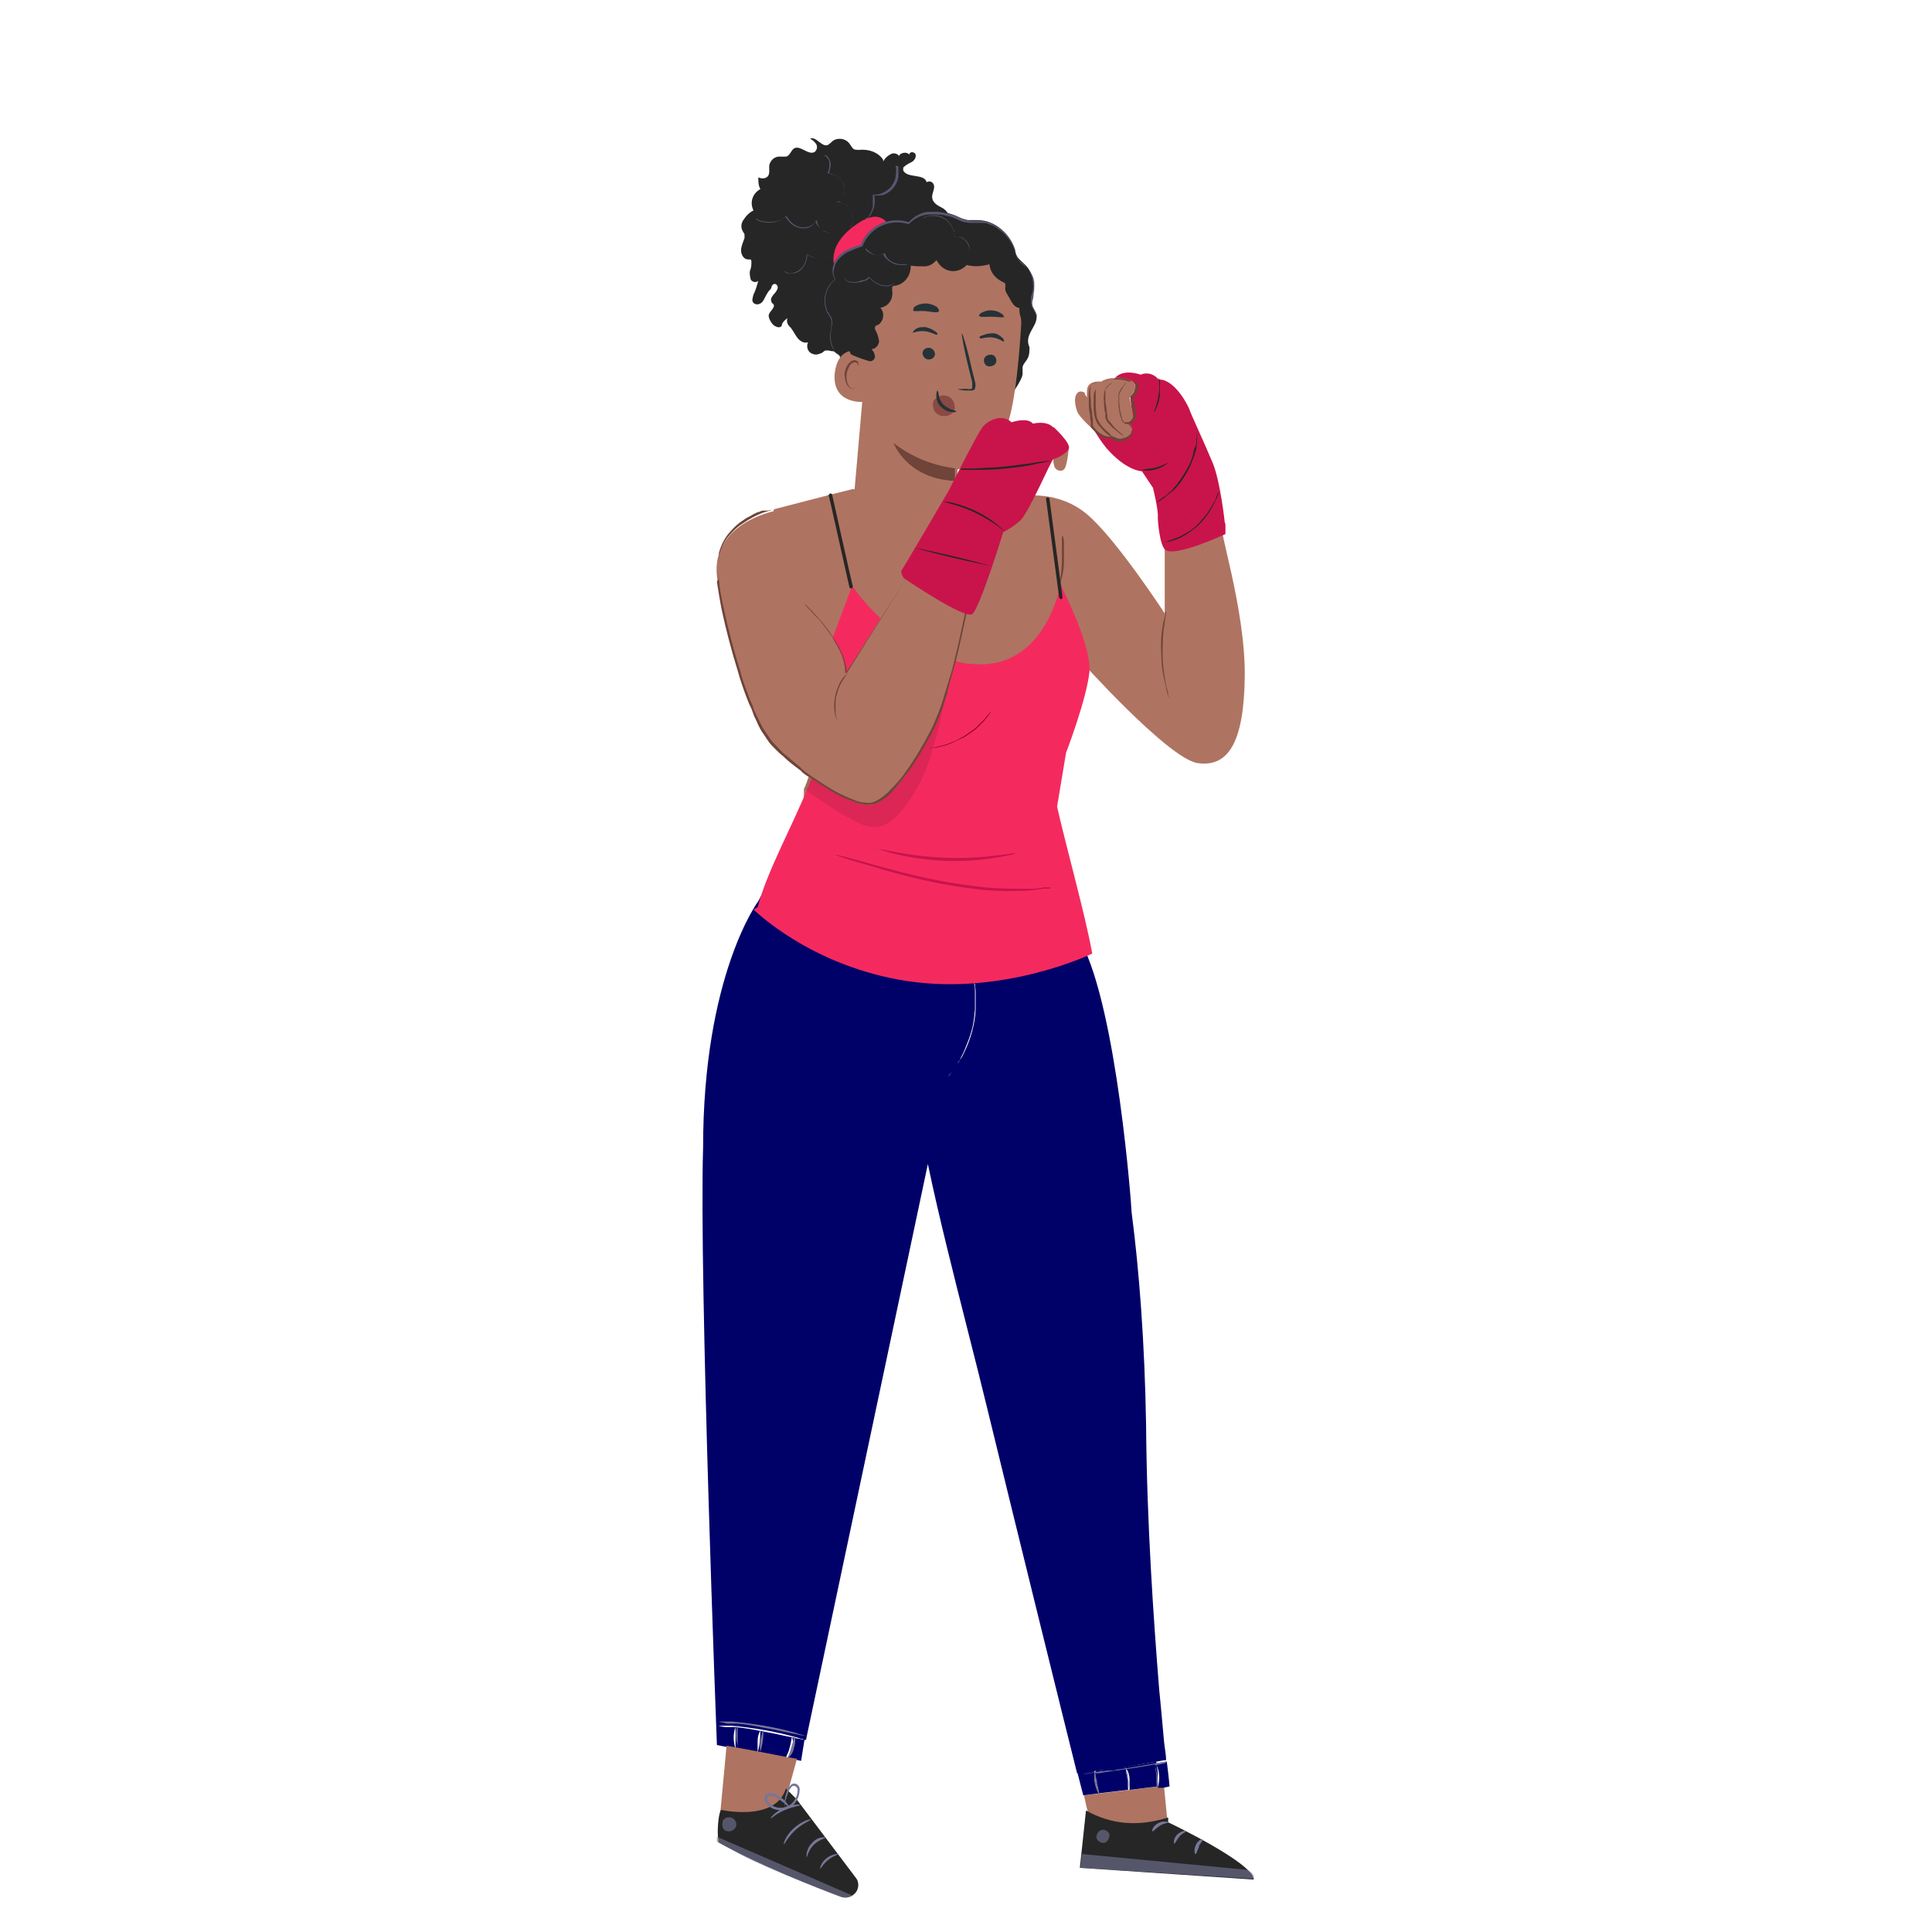 <?xml version="1.0" encoding="UTF-8"?>
<svg xmlns="http://www.w3.org/2000/svg" version="1.1" viewBox="0 0 280 280">
  <defs>
    <style>
      .cls-1 {
        fill: none;
      }

      .cls-2 {
        fill: #c8144b;
      }

      .cls-3 {
        fill: #910032;
      }

      .cls-4 {
        fill: #ae7461;
      }

      .cls-5 {
        isolation: isolate;
        opacity: .1;
      }

      .cls-6 {
        fill: #8a4a43;
      }

      .cls-7 {
        fill: #000069;
      }

      .cls-8 {
        fill: #575770;
      }

      .cls-9 {
        fill: #263238;
      }

      .cls-10 {
        fill: #6f4439;
      }

      .cls-11 {
        fill: #262626;
      }

      .cls-12 {
        fill: #779;
      }

      .cls-13 {
        opacity: .6;
      }

      .cls-14 {
        fill: #f42a5f;
      }

      .cls-15 {
        fill: #455a64;
      }
    </style>
  </defs>
  <!-- Generator: Adobe Illustrator 28.7.0, SVG Export Plug-In . SVG Version: 1.2.0 Build 136)  -->
  <g>
    <g id="uuid-513f0ded-af6f-489e-8546-365ab689a0cb">
      <g id="uuid-37940f24-591d-4433-aa64-fbcb5b258de0">
        <g>
          <path class="cls-4" d="M157.1,260.2c.4,1.9,1,4.3,1.1,4.5l11.1.4-.6-6.2h-.8c0,0,0,0,0,0l-4.1.5h0s-4.3.5-4.3.5h0s-2.3.3-2.3.3h0Z"/>
          <path class="cls-11" d="M157.4,262.3l-.9,8.4,25.2,1.7c0-2.4-12.4-8.3-12.4-8.3v-.7c-4.4,1.4-8.3,1-11.9-1h0Z"/>
          <g class="cls-13">
            <path class="cls-12" d="M159.6,265.2c.5-.1,1.1.2,1.2.7,0,.5-.3,1.1-.8,1.2-.5,0-1-.3-1.1-.8,0-.5.3-1,.8-1.1h0s0,0,0,0Z"/>
          </g>
          <g class="cls-13">
            <path class="cls-12" d="M181.7,272.3c.2-.8-.9-1.3-.9-1.3l-24-2.3-.2,2,25.2,1.6h0Z"/>
          </g>
          <path class="cls-12" d="M167.9,264.2c-.8.4-1,1.1-.9,1.2s.5-.4,1.1-.8,1.3-.4,1.3-.5c0,0-.7-.3-1.5.1h0Z"/>
          <path class="cls-12" d="M170.6,265.9c-.6.6-.5,1.3-.4,1.3s.3-.5.7-1,1-.7,1-.8c0-.1-.7-.1-1.3.5h0Z"/>
          <path class="cls-12" d="M173.7,267.6c.3-.5.7-.9.6-1s-.7.1-1,.8-.2,1.3,0,1.3c.1,0,.2-.5.5-1.1Z"/>
          <path class="cls-7" d="M136.6,159.2s-3.8-2.1-3.5,1.2c.8,8.7,6.8,30.6,9.9,43.4,4.6,18.9,10.9,44.4,13.1,53.2,0,0,0,0,.1,0h.7c0,0,2.7-.5,2.7-.5.1,0,.3,0,.4,0,.3,0,.6,0,.9-.1.2,0,.4,0,.5,0,.3,0,.7-.1,1-.2,1.9-.3,4.1-.7,6.4-1.1,0,0,.1,0,.2,0,0-.8-.2-1.7-.3-2.7,0,0,0,0,0,0-.2-2.1-.4-4.6-.7-7.5-.8-10-1.8-24.2-1.9-38.4-.2-11.9-1-22.4-2.1-30.8h0c0-.7-2.1-29.3-7.3-39.1l-2.4-8.9h-.7c0,0,.1,1.7.1,1.7,0,0-4.2,9.7-17.3,9.4-13.1-.3-22.7-15.4-22.7-15.4l-3.8,7.2s-8,10.7-8,35.7c-.6,19.1,2,86.6,2,86.6h0l1,.2,4.9.9c0-.5,0-1.1,0-1.6,0-.6.1-1.1.4-1.6,0,1.1-.1,2.2-.4,3.2l4.1.8c0-.3.4-.8.5-1.4.3-.9.3-1.6.4-1.7.2.6.1,1.2,0,1.7-.1.5-.3,1-.7,1.4l1.1.2.9.2.5-3.1c-.2,0-.5,0-.7-.1-.3,0-.7-.1-1-.2-1.2-.2-2.7-.6-4.5-.9-1.4-.3-2.8-.5-3.8-.6,0,.5,0,1,0,1.5,0,.6,0,1.1,0,1.7-.3-1-.4-2.2,0-3.2-.2,0-.4,0-.6,0-.2,0-.5,0-.7,0-.4,0-.8-.1-1.2-.2.2,0,.3,0,.5,0,.2,0,.4,0,.7,0,.2,0,.4,0,.7,0,1.2.1,2.8.3,4.6.6,1.8.3,3.4.7,4.5,1,.4.1.7.2,1,.3.1,0,.3,0,.4.1s.2,0,.3.1l19.6-92.6M137,156.5s0,0,.1-.1l.3-.4c.1-.2.3-.3.5-.6.2-.2.4-.5.6-.8l.3-.5c.1-.2.2-.4.3-.5.2-.4.4-.8.6-1.2.4-1,.8-1.9,1.1-3,.3-1,.4-2.1.5-3.1,0-.5,0-.9,0-1.4,0-.2,0-.4,0-.6v-.6c0-.4,0-.7-.1-1,0-.3,0-.5-.1-.7,0-.2,0-.4,0-.5,0,0,0-.1,0-.2,0,0,0,0,0,.2,0,.1,0,.3.1.5,0,.2,0,.5.1.7,0,.3.1.6.1,1v.6c0,.2,0,.4,0,.6,0,.4,0,.9,0,1.4-.1,2.1-.7,4.2-1.6,6.1-.2.4-.4.9-.7,1.2-.1.2-.2.4-.3.5l-.3.5c-.2.3-.4.6-.6.8-.1.2-.3.4-.5.6l-.3.3h0c0,0,0,0-.1.1h0Z"/>
          <path class="cls-7" d="M167.6,255.8c.5,1,.5,2.2.2,3.3h.8c0,0,.9-.2.9-.2,0,0-.1-1.3-.4-3.6h0c-.6.1-1.2.2-1.7.3,0,0,0,.2.1.2Z"/>
          <path class="cls-7" d="M158.6,256.9c0,.2.1.3.1.5,0,.3.2.7.2,1,.2.5.3,1,.3,1.5l4.3-.5s0,0,0,0c0-.3,0-.8-.1-1.5,0-.4-.2-.9-.2-1.3,0-.1,0-.2,0-.3,0,0,.1.2.2.3.2.4.3.9.3,1.3,0,.5,0,1,0,1.5,0,0,0,0,0,0l4.1-.5c0-.3,0-1,0-1.8,0-.6-.2-1.2-.2-1.5,0-.1,0-.2,0-.3-3.1.6-5.8.9-7.7,1.2-.4,0-.7,0-1,.1h0Z"/>
          <path class="cls-7" d="M156.2,257.1c.5,2,.8,3.1.8,3.1h0s2.3-.3,2.3-.3c-.5-.8-.7-1.7-.7-2.6,0-.2,0-.4,0-.6-.7,0-1.2.1-1.6.2h-.7c0,0-.1,0-.1,0h0Z"/>
          <g>
            <path class="cls-12" d="M156.2,257.1s0,0,0,0h.1s.7,0,.7,0c.4,0,1-.1,1.6-.2,0,.2,0,.4,0,.6,0,.9.2,1.8.7,2.6h0c0-.5-.2-1-.3-1.6,0-.4-.1-.7-.2-1,0-.2,0-.4-.1-.5.3,0,.7,0,1-.1,1.9-.3,4.6-.6,7.7-1.2,0,0,0,.1,0,.3,0,.3.2.9.2,1.5,0,.8,0,1.5,0,1.8h0c.3-1.1.2-2.2-.2-3.3,0,0,0-.2-.1-.2.6,0,1.1-.2,1.7-.3h0c0,0,0-.1,0-.2,0,0-.1,0-.2,0-2.4.5-4.6.8-6.4,1.1-.4,0-.7.1-1,.2-.2,0-.4,0-.5,0-.3,0-.6,0-.9.1-.1,0-.3,0-.4,0l-2.7.4h-.7c0,0,0,.1-.1.1h0Z"/>
            <path class="cls-15" d="M156,257.1h.1s0,0,0,0c0,0,0,0-.1,0h0Z"/>
            <path class="cls-15" d="M159.3,260s0,0,0,0c0,0,0,0,0,0h0s0,0,0,0Z"/>
            <path class="cls-12" d="M163.2,256.2c0,.1,0,.2,0,.3,0,.4.1.9.2,1.3,0,.7,0,1.2.1,1.5,0,0,0,0,0,0h0s0,0,0,0c.1-.5.1-1,0-1.5,0-.5-.1-.9-.3-1.3,0-.1-.1-.2-.2-.3h0Z"/>
            <path class="cls-15" d="M163.6,259.5h0s0,0,0,0h0s0,0,0,0Z"/>
            <path class="cls-15" d="M167.7,259c0,0,0,.1,0,.1,0,0,0,0,0-.1h0Z"/>
          </g>
        </g>
        <g>
          <path class="cls-4" d="M104.4,262.8l9,.6.3-1v-.2c0,0,0,0,0,0h0c0-.1,0-.3,0-.3l.4-1.5.3-1.2v-.3c0,0,1.1-4,1.1-4l-1.1-.2h-.1s-4.1-.8-4.1-.8h0l-4.9-.9-.9,9.6v.3Z"/>
          <g>
            <path class="cls-11" d="M104.5,262.3s7.9,1.8,9.4-3.1l1.5,1.5,8.6,11.4c.6.7.5,1.8-.2,2.4-.5.5-1.3.6-1.9.4-3.5-1.3-11.7-4.5-17.8-7.9v-.4c-.2-1,0-3.8.4-4.3h0Z"/>
            <g class="cls-13">
              <path class="cls-12" d="M123.5,274.7l-19.6-8.5v.7c.1,0,1.8.9,2.4,1.3,1.6,1,5.9,3,15.5,6.7.6.2,1.2.2,1.7-.2h0s0,0,0,0h0Z"/>
            </g>
            <g class="cls-13">
              <path class="cls-12" d="M105.9,263.4c.5.1.9.6.8,1.2-.1.5-.7.9-1.2.8-.6,0-.9-.6-.8-1.2,0-.6.6-.9,1.2-.8,0,0,.1,0,.2,0h0s0,0,0,0h0Z"/>
            </g>
            <path class="cls-12" d="M116.9,269.2c.1,0,.2-1,1-1.8.8-.8,1.8-1,1.8-1.1s-.3,0-.7,0c-.5.1-1,.4-1.4.9-.4.4-.6.9-.7,1.4,0,.4,0,.7,0,.7h0Z"/>
            <path class="cls-12" d="M118.9,270.8c.1,0,.4-.7,1.2-1.3s1.6-.8,1.5-.8-.9-.1-1.8.6-1,1.6-.9,1.6Z"/>
            <path class="cls-12" d="M113.6,267.3c.1,0,.6-1.1,1.7-2.1s2.3-1.4,2.2-1.5-1.3.2-2.5,1.3-1.5,2.3-1.4,2.3Z"/>
            <path class="cls-12" d="M111.8,263.5c0,0,.8-.7,2-1.2,1.2-.5,2.2-.6,2.2-.7s-1.1-.2-2.4.4-2,1.5-1.9,1.5Z"/>
            <path class="cls-12" d="M114.4,262c0-.2-.2-.4-.3-.6-.4-.5-.8-.9-1.4-1.2-.4-.3-.8-.4-1.3-.3-.3,0-.5.3-.6.6,0,.3,0,.6.2.8.7,1,2.1,1.3,3.2.8,1.1-.5,1.7-1.6,1.7-2.8,0-.3-.2-.6-.4-.7-.3-.2-.6-.1-.8,0-.3.3-.6.7-.7,1.1-.2.6-.3,1.2-.3,1.8,0,.2,0,.4,0,.7,0-.8.2-1.6.5-2.3.1-.4.3-.7.6-1,.1-.1.3-.1.5,0,.2.1.3.3.3.5,0,1-.6,2-1.5,2.4-.9.4-2.1.2-2.7-.6-.1-.2-.2-.4-.2-.6,0-.2.2-.3.3-.3.4,0,.8,0,1.1.3.7.4,1.3.9,1.9,1.5h0s0,0,0,0Z"/>
          </g>
          <path class="cls-12" d="M104.4,249.6c.4,0,.8.2,1.2.2.2,0,.5,0,.7,0,.2,0,.4,0,.6,0-.3,1.1-.3,2.2,0,3.2,0-.6,0-1.1,0-1.7,0-.5,0-1,0-1.5,1.1.1,2.4.3,3.8.6,1.8.3,3.4.7,4.5.9.3,0,.6.2,1,.2.2,0,.5,0,.7.1,0,0,.1,0,.2,0,0,0-.1,0-.2,0,0,0-.2,0-.3-.1s-.2,0-.4-.1c-.3,0-.6-.2-1-.3-1.1-.3-2.7-.7-4.5-1-1.8-.3-3.4-.5-4.6-.6-.3,0-.5,0-.7,0-.3,0-.5,0-.7,0-.2,0-.3,0-.5,0h0Z"/>
          <path class="cls-12" d="M114.3,254.6h.1c.4-.4.6-.8.7-1.4.2-.6.2-1.2,0-1.7,0,0-.1.8-.4,1.7-.2.7-.4,1.2-.5,1.4Z"/>
          <path class="cls-15" d="M114.3,254.8s0,0,.1-.1h-.1c0,0,0,.1,0,.1Z"/>
          <path class="cls-15" d="M110.2,253.9s0,0,0,0h0s0,0,0,0Z"/>
          <path class="cls-12" d="M110.2,253.9h0c.3-1,.5-2.1.4-3.2-.2.5-.3,1.1-.4,1.6-.1.5-.1,1,0,1.6Z"/>
          <path class="cls-15" d="M110.2,253.9s0,0,0,0c0,0,0,0,0,0,0,0,0,0,0,0Z"/>
        </g>
      </g>
      <path class="cls-4" d="M157.3,57s-.7-.6-1.2,0-.3,1.7,0,2.6,2.5,2.8,2.5,2.8l-.8-4.5-.6-.8h0s0,0,0,0Z"/>
      <path class="cls-4" d="M177.3,76.7c-1.1-1.2,3.2,11.3,3.1,21.3-.1,9.8-2.5,13.2-6.8,12.6s-17.4-15.3-17.4-15.3l-7.9-23.4s5-.9,9.2,2.6,11.3,14.4,11.3,14.4v-13.5c0,0,8.5,1.3,8.5,1.3,0,0,0,0,0,0Z"/>
      <path class="cls-2" d="M177.5,75.7s-.6-5.7-1.7-8.5c-1.2-2.9-3.3-7.4-3.4-7.8s-2.1-4.5-4.5-4.4c-.6-.8-1.7-1.1-2.6-.7,0,0-2.6-1-3.8.6,0,0,3-.1,3,1,0,.7-.3,1.3-.7,1.9,0,0,.5,2.6,0,3.2s-5.5.8-5.5.8c0,0,.7,1.5,2.1,3.2,2.9,3.3,5.1,3.3,5.1,3.3l1.6,2.4s.8,3.2.7,4.3c0,.7.3,4.1,1.1,4.7,1.4,1.1,8.7-2.3,8.7-2.3v-1.4h0Z"/>
      <path class="cls-4" d="M161.7,54.8s-1.3-.1-2.1.5c0,0-1.7-.2-2,.9s.4,5.2.6,5.5,1.7,2,2.9,1.5c0,0,1,.9,2,.3,0,0,1-.3,1-1.2,0-.4-.2-.8-.5-1l-.9-.7,1.4-5.4c-.7-.3-1.6-.5-2.4-.5h0s0,0,0,0Z"/>
      <path class="cls-10" d="M161.7,54.8c0,0,.1,0,.2,0h.5c.6,0,1.2.2,1.7.5h0c-.3,1.3-.8,3.2-1.4,5.3h0c0,0,0,0,0,0,.2.2.5.4.7.6.3.2.5.4.6.7.1.3,0,.6-.1.9-.2.3-.5.5-.8.6h0c-.3.1-.6.2-.8.2-.3,0-.6-.2-.9-.3,0,0-.1,0-.2-.1h0s0,0,0,0c-.5.2-1.1,0-1.6-.3-.5-.3-.9-.7-1.2-1.2h0c0,0,0-.2,0-.2,0,0,0-.1,0-.2,0-.1,0-.3,0-.4,0-.3-.1-.5-.1-.8,0-.5-.2-1-.2-1.5s0-.9-.1-1.4c0-.4,0-.8.1-1.2.2-.3.5-.5.9-.6.3,0,.6,0,1,0h0c.4-.3,1-.5,1.5-.5.4,0,.6,0,.6,0s0,0-.1,0c-.1,0-.3,0-.4,0-.6,0-1.1.2-1.6.5h0c-.3,0-.7,0-1,0-.4,0-.7.3-1,.7-.2.4-.2.9-.2,1.3,0,.5,0,.9,0,1.4s.1,1,.2,1.5c0,.3,0,.5.1.8,0,.1,0,.3,0,.4,0,0,0,.1,0,.2h0c0,.1,0,.2,0,.2.4.5.8.9,1.2,1.2.2.2.5.3.8.4.3,0,.6,0,.9,0h-.1c0,0,.1,0,.2.1.3.2.6.3.9.4.3,0,.7,0,1-.2h0c.4-.1.7-.3.9-.6.2-.3.3-.7.1-1.1-.1-.3-.4-.6-.7-.8l-.7-.6h0c0,0,1.3-5.3,1.3-5.3h0s0,0,0,0c-.6-.2-1.1-.4-1.8-.4h-.5c0,0-.1,0-.2,0h0s0,0,0,0Z"/>
      <path class="cls-10" d="M161.1,63.2c-.2-.3-.5-.6-.8-.8-.5-.5-1.2-1.2-1.4-2.2,0-.5-.1-1-.1-1.5,0-.5,0-.9,0-1.2,0-.3,0-.5,0-.8,0-.2,0-.3,0-.3s-.3.4-.3,1.1c0,.3,0,.8,0,1.2,0,.5,0,1,.1,1.5.1.5.3,1,.6,1.4.3.3.5.6.8.9.3.3.5.5.9.7h0Z"/>
      <path class="cls-10" d="M161.1,55.6c-.1,0-.2.1-.3.2-.1,0-.2.2-.3.3,0,0-.1.1-.2.2,0,0-.1.2-.2.3-.1.5-.2,1-.1,1.5,0,.6,0,1.2.2,1.8,0,.2,0,.3,0,.5v.2c0,0,.1.2.1.2.1.3.3.5.5.7.3.4.7.7,1.1,1,.3.3.6.5.8.6,0,0,.2.1.3.2,0,0-.4-.4-1-.9-.4-.3-.7-.7-1-1.1-.2-.2-.4-.4-.5-.7,0,0,0-.1,0-.2v-.2s-.1-.5-.1-.5c0-.6-.2-1.2-.2-1.8,0-.5,0-1,0-1.5,0-.2.2-.3.3-.4,0-.1.2-.2.3-.3,0,0,.2-.2.3-.2h0s0,0,0,0Z"/>
      <path class="cls-4" d="M163.2,55.4c-.6.5-1.1,1.1-1.3,1.9.1,1.2.3,3.8,1,4,.6.1,1.2-.2,1.3-.8,0,0,0-.1,0-.2,0-.6-.5-2.6-.5-2.6,0,0,1.6-1.8.3-2.5,0,0-.9.3-.9.3Z"/>
      <path class="cls-10" d="M164.1,55.1c0,0,0,0,.2.1.1.1.3.3.3.5.1.5-.2,1.2-.8,1.8h0c.1.6.3,1.3.4,2,0,.3.1.7,0,1-.1.3-.4.6-.7.7-.2,0-.4,0-.6,0-.1-.2-.3-.3-.3-.6-.1-.4-.2-.8-.3-1.3,0-.4-.1-.8-.1-1.2,0-.2,0-.4,0-.5,0,0,0-.2,0-.2,0,0,0-.2,0-.2.2-.5.4-.9.7-1.3.1-.1.2-.3.4-.4,0,0,0,0-.1,0-.1,0-.2.2-.3.3-.4.4-.6.8-.8,1.3,0,0,0,.2,0,.3,0,0,0,.2,0,.3,0,.2,0,.4,0,.5,0,.4,0,.8.1,1.2,0,.4.2.9.3,1.3,0,.2.2.5.4.6.2.2.5.2.8.1.4-.1.7-.4.9-.8,0-.2,0-.4,0-.6,0-.2,0-.4,0-.5-.1-.7-.3-1.3-.4-1.9h0c.3-.2.5-.6.7-1,.1-.3.2-.6,0-.9,0-.2-.2-.4-.4-.5,0,0-.1,0-.1,0h0s0,0,0,0Z"/>
      <path class="cls-11" d="M169.4,67c-.6.3-1.3.6-2,.8-.7.1-1.4.2-2.1.3,1.4.3,2.9-.1,4.1-1.1h0Z"/>
      <path class="cls-11" d="M167.2,59.8c.2-.2.3-.4.4-.7.3-.6.4-1.2.5-1.8,0-.6,0-1.2,0-1.9,0-.3-.1-.5-.2-.7.1.8.2,1.7,0,2.6-.1.8-.4,1.7-.7,2.5Z"/>
      <path class="cls-11" d="M167.5,72.8c.2,0,.3-.1.5-.2.2,0,.3-.2.5-.3.2-.1.4-.3.6-.5l.4-.3c.1-.1.2-.2.4-.3.3-.2.5-.5.8-.8.5-.6,1-1.4,1.4-2.1.4-.7.7-1.5,1-2.3.1-.4.2-.7.3-1.1,0-.3.1-.6.1-1,0-.3,0-.6,0-.8,0-.2,0-.4,0-.6,0-.2,0-.3,0-.5,0,0,0,.7-.1,1.9,0,.3,0,.6-.2.9s-.2.7-.3,1.1c-.2.8-.6,1.6-1,2.3-.4.7-.9,1.4-1.4,2.1-.3.3-.5.6-.7.8l-.4.3-.3.3c-.9.7-1.6,1.1-1.5,1.1h0Z"/>
      <path class="cls-11" d="M168.8,78.5c.1,0,.3,0,.4,0,.2,0,.3,0,.5-.1.2,0,.4-.1.7-.2.6-.2,1.1-.5,1.6-.8.6-.4,1.2-.8,1.8-1.4.5-.5,1-1.1,1.4-1.7.3-.5.6-1,.9-1.6,0-.2.2-.4.3-.6,0-.2.1-.3.2-.5,0-.1,0-.3,0-.4,0,0-.2.6-.6,1.5-.3.5-.6,1-.9,1.5-.4.6-.9,1.1-1.4,1.7-.5.5-1.1,1-1.7,1.3-.5.3-1,.6-1.6.8-1,.4-1.6.5-1.6.6h0s0,0,0,0Z"/>
      <path class="cls-10" d="M169.3,101.1c0-.2,0-.3,0-.5,0-.3-.2-.8-.3-1.3-.3-1.5-.5-3-.5-4.5,0-1.5,0-3,.3-4.5,0-.6.2-1,.2-1.4,0-.2,0-.3,0-.5,0,.2-.1.3-.1.5,0,.3-.2.8-.3,1.3-.3,1.5-.4,3-.3,4.5,0,1.5.2,3,.6,4.5.1.6.2,1,.3,1.3,0,.2,0,.3.2.5,0,0,0,0,0,0Z"/>
      <path class="cls-7" d="M134.3,150.7c0,0,.1,0,.2,0h0c0,0-.1,0-.2,0h0Z"/>
      <path class="cls-7" d="M114.1,123.2s9.6,15.1,22.7,15.4c13.1.3,17.3-9.4,17.3-9.4v-1.8c-.1,0-39.9-4.3-39.9-4.3,0,0,0,0,0,0Z"/>
      <path class="cls-12" d="M134.3,150.7c0,0,.1,0,.2,0h0c0,0-.1,0-.2,0h0Z"/>
      <path class="cls-4" d="M112.1,74h0s0,.2,0,.2h0s3.4,30.7,3.4,30.7l.5,4.6.2,2h0s0,.2,0,.2h0c0,.1,0,.2,0,.2.3.2.6.5,1,.7-.2.6-.4,1.2-.7,1.8v.2s0,0,0,0v1.3c.1,0,.1,0,.1,0h0s-2.6,7.2-2.6,7.2c0,0,9.6,15.1,22.7,15.4,13.1.3,17.3-9.4,17.3-9.4v-1.8c-.1,0-1-10.6-1-10.6v-.3s.7-5.1.7-5.1h0s.6-4.7.6-4.7c0,0,1.6-3.9,2.1-11.2h0c0-.5,0-.9,0-1.4,0-1.3,0-2.7-.3-4.2h0c-.4-2.4-1.2-5-2.1-7.4,0-.1,0-.3-.1-.4-.2-.6-.5-1.3-.7-1.9h0c-.2-.6-.5-1.2-.7-1.7h0c-1.5-3.4-2.8-5.8-2.8-5.8h-.1s-1.1-.3-1.1-.3l-8.1-1.7-1.1-.2h-1.4s-14.2.5-14.2.5h-.2s-2.8.7-2.8.7h-.2c0,0-.2.1-.2.1l-8.1,2.1h0Z"/>
      <path class="cls-14" d="M109.2,131.8s8.3,8.3,22.4,10.4c14.1,2.1,26.7-4,26.7-4-1.1-6-3.8-15.5-5.1-21.3h0l1.3-7.8s3-7.8,3.4-11.8c.1-1.8-.7-4.5-1.7-7,0-.1,0-.2-.1-.3h0c-1.2-2.9-2.4-5.3-2.4-5.3,0,0-2.2,12.7-13,11.5-.8,0-1.5-.2-2.2-.4,0,0,0,0,0,0h0c0,0-.2,0-.2,0,0,0,0,0,0,0-4.3-1.1-7.9-3.6-10.4-5.9,0,0,0,0,0,0,0,0,0,0,0,0-2.8-2.6-4.4-5-4.4-5l-2.7,7.2h0c0,0,0,0,0,0l-2.5,6.6.5,9.3v.6c-.2,1.1-.5,2.4-1,3.7,0,0,0,0,0,0,0,0,0,0,0,0-.2.6-.4,1.2-.7,1.8,0,0,0,0,0,0,0,0,0,0,0,0-2.3,5.7-6,12.3-7.3,17.4,0,0,0,0,0,0Z"/>
      <path class="cls-5" d="M116,109.5l.2,2h0c0,.1,0,.2,0,.2,0,0,0,0,0,0,.3.2.6.5,1,.7-.2.6-.4,1.2-.7,1.8,0,0,0,0,0,0,0,0,0,0,0,0h0c0,0,0,0,0,.1h0c.5.4,5.3,3.8,8.2,5.1,3.1,1.4,5.5-.3,8.5-5.7,1.8-3.3,3.2-9.5,4-13.7,0-.3.1-.7.2-1h0c0-.3,0-.6.1-.8.2-1.4.4-2.3.4-2.6,0,0,0,0,0,0h0s-19.7,12.3-19.7,12.3l-2.3,1.4s0,0,0,0Z"/>
      <line class="cls-1" x1="123.3" y1="85" x2="120.4" y2="71.8"/>
      <path class="cls-11" d="M123.1,85.1l-2.6-11.6-.4-1.7c0-.3.4-.4.5-.1l2.6,11.6.4,1.7c0,.3-.4.4-.5.1h0Z"/>
      <path class="cls-10" d="M153.9,77.7c0,.3,0,.7,0,1,0,.6,0,1.5,0,2.5,0,1-.1,1.8-.2,2.5,0,.3-.1.7-.1,1,.1-.3.2-.7.3-1,.2-.8.3-1.6.3-2.5,0-.8,0-1.7,0-2.5,0-.3,0-.7-.2-1h0Z"/>
      <path class="cls-11" d="M153.5,86.6l-1.9-14.3c0-.3.4-.3.5,0l1.9,14.3c0,.3-.4.3-.5,0Z"/>
      <path class="cls-3" d="M134.8,108.4c.1,0,.3,0,.4,0,.4,0,.8-.1,1.1-.2.6-.1,1.1-.3,1.6-.5.6-.3,1.3-.6,1.9-.9.6-.4,1.2-.8,1.7-1.2.4-.4.8-.8,1.2-1.2.2-.3.5-.6.7-.9,0-.1.2-.2.2-.4,0,0-.4.5-1,1.2-.4.4-.8.8-1.2,1.2-.5.4-1.1.8-1.7,1.2-.6.3-1.2.7-1.8.9-.5.2-1,.4-1.6.5-.9.3-1.5.3-1.5.4h0s0,0,0,0Z"/>
      <path class="cls-11" d="M127.9,23c-.7-.9-1.8-1.3-2.9-1.3-.4,0-.9.1-1.3-.1-.2-.2-.4-.5-.6-.8-.6-.8-1.8-.9-2.5-.3,0,0,0,0,0,0-.2.2-.3.3-.6.5-.9.4-1.7-1.3-2.6-.9.4.2.7.5.9.8.2.4.1.8-.2,1.1-.9.6-2.1-1-3-.5-.5.3-.6,1.1-1.2,1.2-.2,0-.5,0-.7,0-.8-.1-1.5.4-1.7,1.2-.1.6.2,1.4-.4,1.8-.3.2-.8.2-1.2,0,0,.6,0,1.2.3,1.7-1.1.6-1.6,1.9-1,3.1-.6.3-1.1.8-1.4,1.3-.4.5-.5,1.2-.1,1.8,0,.1.2.2.2.4,0,.2,0,.3,0,.5-.2.6-.5,1.2-.5,1.8s.4,1.3,1,1.3c.1,0,.3,0,.4,0,0,0,.1.2.1.3,0,.4,0,.9-.2,1.3-.1.4,0,.9.1,1.3.2.4.8.5,1.1.2-.2.7-.4,1.4-.7,2-.1.4-.3.9,0,1.2.4.4,1.1.2,1.4-.3s.5-1,.8-1.4c.2-.2.3-.3.4-.5,0-.2.1-.4.3-.5.3-.2.7.2.6.6-.1.3-.3.6-.6.9-.2.3-.5.6-.3,1,0,.2.2.3.3.4.3.5-.6,1-.7,1.6,0,.4.2.8.5,1.2.3.4,1.1.8,1.4.3,0-.2.1-.4.2-.5.1-.2.3-.3.5-.5.4-.3.8-.8.9-1.3-.5.5-1,1.2-.8,1.9.1.3.3.5.5.7.4.5.6,1,1,1.5s1,.8,1.5.6c-.3.7,0,1.5.7,1.7.5.2,1,0,1.4-.2.1-.1.2-.2.4-.3.2,0,.4,0,.5,0,1,.3,2.1,0,2.9-.9l-.5-.2c1,0,2.1-.1,3-.7s1.5-1.7,1.2-2.6c-.2-.4-.5-.9-.3-1.3.2-.3.5-.4.8-.5l3.8-1c.6-.2,1.3-.3,1.7-.8s.5-1.3,0-1.7c.3-.6.8-1,1.4-1.3.6-.3,1.4-.4,2-.7.7-.3,1.3-.9,1.3-1.6s-.9-1.4-1.5-.9c.2-1.1,2.1-1,2.3-2,.2-.9-.9-1.4-1.4-2.1.1-.3.5-.5.6-.8.3-.6-.3-1.3-.9-1.6s-1.3-.7-1.4-1.4.5-1.4.2-2c-.2-.4-.6-.5-1-.3-.4-1.3-2.8-.5-3.4-1.7,0,0,0-.2,0-.3,0,0,0-.2.1-.2.3-.3.7-.5,1.1-.7.4-.2.7-.7.6-1.1s-.9-.5-.9,0c-.4-.4-1-.3-1.4,0,0,0,0,.1-.1.2-.3-.4-.9-.5-1.3-.2-.4.2-.8.6-1,1v-.3q-.1,0-.1,0h0Z"/>
      <path class="cls-14" d="M121,36.2c.6-1.7,2-3,3.6-4,.6-.4,1.4-.7,2.1-.8.8,0,1.5.3,1.9,1l-.2,1.3c0,2-1.8,3.6-2.7,5.4-.4.8-.8,1.7-1.6,2-.5.1-.9,0-1.4-.1-1.6-.8-2.3-3-1.7-4.7,0,0,0,0,0,0Z"/>
      <path class="cls-11" d="M119.9,45.5c-1-1.7-.6-3.9,1-5.1-.6-1-.2-2.4.7-3.3s2-1.2,3.2-1.6c.9-2.7,4.2-4.2,6.8-3.3,1.6-1.9,4.7-1.9,7-.9.6.3,1.1.5,1.7.6.5,0,.9,0,1.4,0,2.5,0,4.7,2,5.4,4.3,0,.4.2.8.4,1.1.3.4.7.7,1.1,1.1.8.8,1.2,1.9,1.2,3.1,0,1-.5,1.9-.2,2.8.2.5.5.8.6,1.3.3,1.4-1.3,2.5-1.2,3.9,0,.3.1.6.2.8,0,.6,0,1.2-.3,1.7-.2.4-.6.7-.7,1.2,0,.3,0,.7,0,1,0,.8-2,3.8-2.8,4.1l-21-2.2c-1.6-.6-2.6-2-2.6-3.7,0-.3,0-.5-.1-.8-.1-.2-.3-.3-.5-.4-1.3-.9-1.2-2.7-.9-4.3,0-.2,0-.4,0-.6,0-.3-.2-.6-.4-.8,0,0,0,0,0,0Z"/>
      <path class="cls-4" d="M125.9,46.3c.4-3.7,3.2-7.7,7.1-9.1,2.5-.9,4.3-.7,5.5-.7,1.7,0,3.4.6,4.8,1.6,1.1.4,4.9,4.8,4.7,9-.3,4.7-.8,10.4-1.8,13.8-2,6.8-7.4,7.1-7.4,7.1l-.3,3.7.3,10.8-13.2-8.4-1.9-1.4,2.3-26.4s0,0,0,0Z"/>
      <path class="cls-10" d="M138.6,67.9c-3.3-.4-6.4-1.6-9.1-3.7,0,0,1.9,5.2,8.9,5.5v-1.8Z"/>
      <path class="cls-4" d="M126.2,53c0-.5-.4-1.8-.9-2-1.4-.4-3.8-.6-4.3,2.9-.6,4.8,4.3,4.4,4.3,4.3s.7-3.4.9-5.2h0Z"/>
      <path class="cls-10" d="M124.2,56.3s0,0-.2,0c-.2,0-.4,0-.6,0-.5-.3-.8-1.1-.7-2,0-.4.2-.8.4-1.2.1-.3.4-.5.7-.6.2,0,.4,0,.5.3,0,.1,0,.2,0,.2s.1,0,.1-.3c0-.1,0-.2-.1-.3-.1-.1-.3-.2-.4-.2-.4,0-.8.3-1,.6-.3.4-.4.8-.5,1.3,0,1,.3,1.9.9,2.2.2.1.5,0,.8,0,.2,0,.2-.2.2-.2,0,0,0,0,0,0Z"/>
      <path class="cls-11" d="M149,47.3c-.9-.7-1.4-1.6-1.2-2.7-.7.1-1.2-.8-1.5-1.4s-.7-.9-.6-1.6c0-.1,0-.3,0-.4,0-.2-.3-.3-.5-.4-1-.5-1.7-1.4-1.8-2.5-1.1.3-2.2.4-3.3.1-1,1.1-2.6,1.2-3.7.2-.3-.3-.5-.6-.7-.9-.4.5-1,.9-1.7.9-.7,0-1.3,0-2-.1,0,1.4-.8,2.6-2.2,2.9-.2,0-.4,0-.5.2,0,.2,0,.4,0,.5.2,1.2-.5,2.3-1.7,2.5,0,0,0,0,0,0,.6.7.5,1.7-.1,2.3,0,0-.2.2-.3.2-.2,0-.4.2-.4.4,0,0,0,.2,0,.2.3.5.5,1.1.6,1.7,0,.6-.5,1.2-1.1,1.2.3.3.5.7.5,1.1,0,.4-.5.8-.9.6-.2,0-2.5-.8-2.6-1-1.1-2,.8-3.8,1.2-6.1.5-2.2,1.5-4.4,2.9-6.2.6-.8,1.2-1.5,2-2.1.9-.6,1.8-1.2,2.9-1.6,1.3-.6,2.6-1.2,4.1-1.4,2.6-.3,5.2,1,7.5,2.4.9.5,1.7,1.1,2.4,1.8.8.9,1.4,2,1.8,3.1.7,1.6,1.2,3.3,1.1,5.1v.8q0,0,0,0Z"/>
      <path class="cls-8" d="M150.1,45.7c0-.2,0-.4-.2-.5,0-.2-.2-.4-.3-.6-.1-.3-.2-.6-.2-.9,0-.4,0-.8.2-1.2.1-.5.2-.9.1-1.4,0-.6-.2-1.1-.4-1.6-.1-.3-.3-.5-.5-.7-.2-.2-.4-.5-.7-.7-.3-.2-.5-.4-.6-.7-.2-.3-.3-.6-.3-.9-.4-1.5-1.3-2.8-2.6-3.6-.3-.2-.7-.4-1.1-.6-.4-.1-.8-.2-1.2-.3-.2,0-.4,0-.6,0-.2,0-.4,0-.6,0-.4,0-.9,0-1.3-.2-.4-.1-.8-.3-1.2-.5-.9-.3-1.8-.5-2.7-.6-.5,0-1,0-1.4,0-1,.1-1.9.6-2.6,1.3l-.2.2h0c-2.8-.9-5.9.5-6.9,3.3h0c-.6.1-1.2.4-1.8.6-.6.3-1.1.6-1.5,1.1-.4.4-.7,1-.8,1.6-.1.6,0,1.2.3,1.7h0c-.7.5-1.2,1.3-1.4,2.2-.2.8-.1,1.7.2,2.4,0,.2.2.3.3.5,0,.2.2.3.3.5,0,.2.1.3.1.5,0,.2,0,.3,0,.5-.1.6-.2,1.2-.2,1.8,0,.5.1,1,.3,1.4.1.3.4.6.6.9.2.2.4.3.5.4,0,0,.1.1.2.2,0,0,0-.1-.1-.2-.1-.1-.3-.2-.5-.4-.3-.2-.5-.5-.6-.9-.2-.4-.3-.9-.3-1.4,0-.6,0-1.2.2-1.8,0-.2,0-.3,0-.5,0-.2,0-.4-.1-.5,0-.2-.2-.3-.3-.5,0-.2-.2-.3-.3-.5-.3-.8-.4-1.6-.2-2.4.2-.9.7-1.7,1.4-2.2h0s0,0,0,0c-.3-.5-.4-1-.2-1.6.1-.6.4-1.1.8-1.5.4-.4.9-.8,1.5-1,.6-.3,1.2-.5,1.8-.7h0c1-2.7,4-4.1,6.7-3.2h0s.2-.2.2-.2c.7-.7,1.6-1.1,2.5-1.2.5,0,.9-.1,1.4,0,.5,0,.9,0,1.4.2.4,0,.9.2,1.3.4.4.2.8.4,1.3.5.2,0,.4.1.7.1.2,0,.5,0,.7,0h.6c.2,0,.4,0,.6,0,.4,0,.8.1,1.2.3.4.1.7.3,1.1.6.6.4,1.2,1,1.6,1.6.4.6.7,1.2.9,1.9,0,.3.2.7.4,1,.2.3.4.5.7.7.2.2.5.4.7.6.2.2.4.5.5.7.3.5.4,1,.4,1.5,0,.5,0,.9-.1,1.4,0,.4-.1.8-.2,1.2,0,.3,0,.6.2.9.1.3.2.5.3.6,0,.1.1.3.2.4,0,0,0,.1,0,.1h0Z"/>
      <path class="cls-8" d="M133.8,31.5s.1,0,.4-.1c.3-.1.7-.2,1.1-.2.5,0,1.1.1,1.5.4.6.3,1,.9,1.3,1.5,0,.2.1.4.2.6,0,.2,0,.4,0,.5h-.1c0,.1.2.1.2.1.5,0,1,0,1.4.4.3.2.6.6.7,1,0,.3.1.5,0,.8,0,.2,0,.3,0,.3s0,0,0,0c0,0,0-.1,0-.2.1-.7-.2-1.4-.8-1.9-.4-.3-1-.5-1.5-.4h0c.1,0,.2-.3.1-.5,0-.2,0-.4-.2-.6-.3-.6-.7-1.2-1.3-1.5-.5-.3-1-.4-1.6-.4-.4,0-.7,0-1.1.2,0,0-.2,0-.3.1,0,0,0,0,0,0h0s0,0,0,0Z"/>
      <path class="cls-8" d="M125.4,36s0,0,.1.2c.1.2.3.3.5.4.3.2.6.3.9.4.4,0,.9,0,1.2-.2h-.1s.1.2.1.2c0,0,0,.1.1.2.3.4.7.7,1.1.9.4.2.7.3,1.1.3.3,0,.5,0,.8,0,0,0,.2,0,.3-.1-.3,0-.7,0-1,0-.4,0-.7-.1-1.1-.3-.4-.2-.8-.5-1-.9,0,0,0-.1-.1-.2v-.2c-.1,0-.1,0-.1,0h0c-.3.2-.7.3-1.1.3-.3,0-.6-.2-.9-.4-.5-.3-.7-.6-.7-.6h0s0,0,0,0Z"/>
      <path class="cls-8" d="M122.4,40.1s0,0,0,0c0,0,0,.2,0,.2.1.3.4.5.7.6.5.1.9.1,1.4,0,.3,0,.5-.1.8-.2.3,0,.6-.3.7-.5h0c0,0-.1,0-.1,0,.4.4.8.7,1.3,1,.4.2.9.3,1.3.3.3,0,.6-.1.9-.3,0,0,.1,0,.2-.2,0,0,0,0,0,0s0,0-.3.2c-.3.1-.5.2-.8.2-.4,0-.9-.1-1.3-.3-.5-.3-.9-.6-1.3-1h0c0,0,0,0,0,0h0c-.2.3-.4.4-.7.5-.3,0-.5.1-.8.2-.4.1-.9.1-1.3,0-.3,0-.5-.3-.7-.5,0,0,0-.2-.1-.3h0Z"/>
      <path class="cls-8" d="M119.4,22.5s0,0,.2,0c.2,0,.4.2.5.4.2.3.3.6.3,1,0,.4-.2.9-.3,1.3h0c0,0,0,0,0,0,.6,0,1.1.3,1.6.7.5.4.8,1.1.7,1.8,0,.6-.4,1.2-.9,1.5h-.2c0,.1.2.1.2.1.7,0,1.3.5,1.7,1,.3.4.5,1,.4,1.5,0,.4-.1.7-.3,1-.1.2-.2.3-.2.3,0,0,0,0,0,0,0,0,.1-.2.2-.2.2-.3.3-.7.3-1,0-.6,0-1.1-.4-1.6-.4-.6-1.1-1-1.8-1.1h0c.6-.2.9-.8,1-1.5,0-.4,0-.7-.2-1.1-.1-.3-.3-.6-.6-.8-.5-.4-1.1-.7-1.7-.7h0c.2-.3.3-.8.3-1.2,0-.4,0-.7-.3-1-.1-.2-.3-.3-.5-.4,0,0-.1,0-.2,0h0s0,0,0,0Z"/>
      <path class="cls-8" d="M109.6,31.8s0,0,0,0c0,0,.1,0,.2.1.3.2.6.3.9.3.5.1,1,.1,1.5,0,.6-.1,1.2-.4,1.7-.9h-.1c.4.8,1.1,1.5,2,1.7,1,.3,2-.1,2.5-1h-.1c0,.3.2.6.5.9.2.2.5.4.7.6.4.2.9.3,1.4.3.3,0,.6,0,1,0,.1,0,.2,0,.3,0-.1,0-.2,0-.3,0-.2,0-.5,0-.9,0-.5,0-1-.1-1.4-.3-.6-.3-1-.8-1.1-1.4v-.2s-.1.1-.1.1c-.5.8-1.5,1.1-2.4.9-.8-.2-1.5-.8-1.9-1.6h0c0,0,0,0,0,0-.5.4-1,.7-1.7.8-.5.1-1,.1-1.5,0-.4,0-.9-.2-1.3-.5h0Z"/>
      <path class="cls-8" d="M113.7,39.4s0,0,0,0c0,0,.2.1.3.2.4,0,.7,0,1.1,0,.5-.1,1-.4,1.3-.9.4-.5.6-1.2.6-1.9h-.1c.6.4,1.2.6,1.9.6.5,0,1.1-.2,1.5-.4.3-.2.6-.4.9-.6,0,0,.2-.2.3-.3-.3.3-.7.6-1.2.9-.5.2-1,.4-1.5.4-.6,0-1.3-.1-1.8-.5h-.1c0,0,0,0,0,0,0,1.2-.7,2.3-1.8,2.6-.3.1-.7.1-1,0-.1,0-.2,0-.3-.2,0,0,0,0,0,0Z"/>
      <path class="cls-8" d="M129.8,24c.1.5.1,1,0,1.5,0,.5-.3,1-.6,1.5-.7.8-1.7,1.3-2.7,1.2h0c0,.6,0,1.1,0,1.6,0,.4-.2.8-.4,1.2,0,.1-.2.3-.2.4,0,0-.2.2-.3.2,0,0-.1,0-.2,0,0,0,0,0,0,0,0,0,0,0,0,0,0,0,.1.1.2.1.1,0,.3,0,.3-.2.1-.1.2-.3.3-.4.2-.4.4-.8.5-1.2.1-.5.1-1.1,0-1.6h0c.4.1.8,0,1.2,0,1.2-.4,2.1-1.4,2.3-2.7,0-.4,0-.7,0-1.1,0,0,0-.2,0-.3,0,0,0,0,0-.1,0,0,0,0,0,0Z"/>
      <path class="cls-4" d="M116.4,87.5s6.2,5.5,6.1,10.2l9-14.2,8.5,5.3s-2.3,11.4-4.3,15.9c-2.1,4.5-6.2,11.2-9.2,11.9s-11.1-4.9-14.6-8.8c-3.5-3.9-7.3-18.2-8-24.3-.8-7.6,8.2-9.4,8.2-9.4l4.4,13.5h0Z"/>
      <path class="cls-10" d="M112,74h0s0,0,0,0c0,0,0,0,0,0,0,0,0,0,0,0,0,0-.1,0-.2,0,0,0,0,0,0,0,0,0,.3,0,.3,0Z"/>
      <path class="cls-10" d="M103.9,84.3c.2,1.3.4,2.6.7,4.1.6,2.8,1.4,5.9,2.4,9.1.2.8.5,1.6.8,2.5.3.8.6,1.7,1,2.5.2.4.3.8.5,1.3.2.4.4.8.6,1.3.2.4.4.8.7,1.2l.4.6c.1.2.3.4.4.6.3.4.6.7,1,1.1.3.3.7.7,1.1,1,.7.7,1.5,1.3,2.3,1.9.1.1.3.2.5.4,0,0,0,0,0,0,.3.2.6.5,1,.7,1.2.8,2.4,1.6,3.6,2.3.9.5,1.9,1,2.9,1.3.5.2,1,.3,1.5.4.5.1,1.1,0,1.6-.1,1-.5,1.9-1.1,2.6-2,.7-.8,1.4-1.7,2.1-2.6,1.3-1.8,2.4-3.7,3.4-5.6.5-.9.9-1.9,1.3-2.9.4-1,.7-2,1-3,0,0,0-.1,0-.2.4-1.5.8-2.9,1.2-4.3.6-2.4,1.1-4.8,1.6-7.1h0c0,0,0,0,0,0l-8.5-5.3h0s0,0,0,0l-4,6.3-4.9,7.8c0-.9-.2-1.7-.5-2.5-.3-.8-.7-1.5-1.1-2.2-.2-.3-.4-.6-.6-.9-.5-.8-1.1-1.5-1.7-2.2-.7-.8-1.4-1.6-2.2-2.3h.1c0,.1,0,.2,0,.2h0c0,0,.4.4.4.4.4.4.9,1,1.6,1.7.6.7,1.2,1.5,1.7,2.2.2.3.4.5.5.8.4.7.8,1.4,1.1,2.1.3.8.5,1.7.5,2.6v.3-.2c.1,0,5.1-7.9,5.1-7.9l4-6.2,8.3,5.2c-.5,2.3-1,4.7-1.6,7.1-.2.8-.4,1.7-.7,2.5-.2.7-.4,1.3-.6,2-.3,1-.6,2-1,3-.4,1-.8,2-1.3,2.9-1,1.9-2.1,3.8-3.4,5.6-.6.9-1.3,1.7-2.1,2.5-.7.8-1.6,1.5-2.5,1.9-.5.2-1,.2-1.5.1-.5,0-1-.2-1.5-.4-1-.4-1.9-.8-2.8-1.3-1.2-.7-2.4-1.5-3.6-2.3-.4-.3-.7-.5-1-.8,0,0,0,0,0,0-.1,0-.2-.2-.3-.3-.8-.6-1.5-1.3-2.3-1.9-.4-.3-.7-.7-1-1-.3-.3-.7-.7-1-1.1-.1-.2-.3-.4-.4-.6l-.4-.6c-.3-.4-.5-.8-.7-1.2-.2-.4-.4-.8-.6-1.2-.2-.4-.4-.8-.5-1.3-.4-.8-.7-1.7-1-2.5-.3-.8-.6-1.6-.8-2.5-1-3.2-1.8-6.3-2.4-9.1-.3-1.4-.6-2.8-.7-4.1-.2-1.2-.2-2.4,0-3.6.3-1,.7-2,1.4-2.8.6-.7,1.2-1.3,2-1.8,1-.7,2.1-1.3,3.3-1.7.4-.1.7-.2.9-.3,0,0,0,0,0,0-.1,0-.3,0-.4.1,0,0-.2,0-.3,0,0,0,0,0,0,0,0,0-.2,0-.3,0,0,0-.1,0-.2,0-.2,0-.4.1-.6.2-.2,0-.4.1-.5.2-.2,0-.4.2-.6.3-.4.2-.8.4-1.2.7-.8.5-1.4,1.1-2,1.8-.7.8-1.2,1.8-1.5,2.9,0,.2,0,.3,0,.5,0,0,0,0,0,.1-.2,1-.2,2.1,0,3.1h0,0Z"/>
      <path class="cls-4" d="M154.9,64.9s-.2,2.4-.6,3-1.3.3-1.5-.3-.2-1.9-.2-1.9l2.3-.9h0Z"/>
      <path class="cls-2" d="M152.7,61.9c.1.1,2.5,2.3,2.2,3.1s-1.9,1.5-2.2,1.5-3.6,7.9-4.9,9c-.7.6-1.5,1.2-2.4,1.6,0,0-3.4,11.1-4.5,11.9s-9.9-5.2-9.9-5.2c0,0-.6-.8-.3-1.2s6.8-11.5,6.8-11.5c0,0,4.1-8.2,4.9-9.2s2.8-2,4.2-.7c0,0,2.3-.8,3.1.2,0,0,1.9-.5,2.9.5h0s0,0,0,0Z"/>
      <path class="cls-10" d="M121.3,104.4s-.1-.4-.2-1.1c0-.4,0-.8,0-1.2,0-.5,0-1,.2-1.5.1-.5.3-1,.5-1.4.2-.4.4-.7.6-1,.4-.6.7-.9.7-.9s0,0-.2.2c-.2.2-.4.4-.6.6-.3.3-.5.7-.7,1.1-.2.5-.4.9-.5,1.4-.1.5-.2,1-.2,1.5,0,.4,0,.8.1,1.2,0,.3.1.5.2.8,0,.2.1.3.1.3,0,0,0,0,0,0Z"/>
      <path class="cls-11" d="M139.3,68.1c.2,0,.3,0,.5,0,.3,0,.8,0,1.4,0,1.2,0,2.8,0,4.6-.2s3.4-.4,4.5-.7c.6-.1,1-.2,1.4-.3.2,0,.3,0,.5-.1-.2,0-.3,0-.5,0l-1.4.2c-1.2.2-2.8.4-4.5.6s-3.4.2-4.6.3h-1.4c-.2,0-.3,0-.5,0h0Z"/>
      <path class="cls-11" d="M136.7,72.7s.5.1,1.4.4c2.3.6,4.4,1.7,6.3,3,.7.5,1.2.9,1.2.9,0-.1-.2-.2-.3-.3-.2-.2-.5-.4-.8-.7-1.9-1.5-4-2.5-6.3-3.1-.4-.1-.8-.2-1.1-.2-.1,0-.3,0-.4,0h0s0,0,0,0Z"/>
      <path class="cls-11" d="M132.6,79.4c0,0,2.4.7,5.4,1.4s5.5,1.2,5.5,1.2-2.4-.7-5.4-1.4-5.4-1.2-5.5-1.2h0Z"/>
      <path class="cls-6" d="M135.2,58.5c0-.4.3-.7.6-.9.6-.4,1.3-.4,1.9,0,.6.5.8,1.2.6,2h0c-.3.4-.8.7-1.4.7,0,0-.2,0-.2,0-.4,0-.8-.2-1.1-.5-.3-.3-.4-.8-.4-1.2h0s0,0,0,0Z"/>
      <path class="cls-9" d="M144.4,52.3c0,.5-.5.8-1,.8-.5,0-.8-.4-.8-.9,0,0,0,0,0,0,0-.5.5-.8,1-.8.5,0,.8.4.8.9,0,0,0,0,0,0Z"/>
      <path class="cls-9" d="M145.5,49.5c-.1.1-.7-.5-1.7-.6s-1.7.3-1.8.1,0-.3.4-.4c.5-.2,1-.3,1.5-.3.5,0,1,.3,1.3.6.3.2.3.5.3.5h0Z"/>
      <path class="cls-9" d="M138.8,56.4c.5,0,1.1-.1,1.6,0,.2,0,.5,0,.5-.2,0-.3,0-.5,0-.8l-.5-2c-.7-2.8-1.1-5.1-1-5.1s.8,2.2,1.4,5l.5,2c.1.3.1.7,0,1,0,.2-.3.3-.5.3-.1,0-.3,0-.4,0-.5,0-1.1,0-1.6-.2h0s0,0,0,0Z"/>
      <path class="cls-9" d="M135.9,56.7c.2,0,0,1.1.8,1.9s1.9.9,1.9,1-.3.2-.7.1c-.6,0-1.2-.4-1.6-.8-.4-.4-.6-1-.6-1.6,0-.5.1-.7.2-.7h0Z"/>
      <path class="cls-9" d="M145.5,45.9c-.2.2-.9,0-1.8,0s-1.6.1-1.8-.1c0-.1,0-.3.4-.5.4-.2,1-.4,1.5-.3.5,0,1,.2,1.4.5.3.2.4.5.3.6h0s0,0,0,0Z"/>
      <path class="cls-9" d="M133.7,51.1c0,.5.3.9.8,1,.5,0,.9-.2,1-.7,0,0,0,0,0,0,0-.5-.3-.9-.8-1-.5,0-.9.2-1,.7,0,0,0,0,0,0,0,0,0,0,0,0Z"/>
      <path class="cls-9" d="M132.2,48.2c.1.1.8-.3,1.8-.2s1.6.6,1.8.5,0-.3-.3-.5c-.4-.3-.9-.5-1.4-.6-.5,0-1,0-1.4.3-.3.2-.4.4-.4.5h0s0,0,0,0Z"/>
      <path class="cls-9" d="M132.3,45c.2.2.9,0,1.9.1s1.6.3,1.9,0c0,0,0-.3-.3-.6-.9-.6-2-.7-3-.2-.4.2-.5.5-.4.6h0Z"/>
      <path class="cls-2" d="M121,123.9c0,0,.2,0,.3.1l.9.3c.8.3,1.9.6,3.3,1,3.6,1.1,7.3,2.1,11,2.8,2.2.4,4.3.7,6.2.9,1.7.1,3.4.2,5.1.1.7,0,1.4,0,1.9-.1s1.1-.1,1.5-.2h.9c.1-.1.2-.2.3-.2-.1,0-.2,0-.3,0h-.9c-.4.1-.9.2-1.5.2s-1.3,0-1.9,0c-1.4,0-3.2,0-5.1-.2s-4-.5-6.2-.9c-4.3-.8-8.2-1.9-11-2.7l-3.3-.9-.9-.2c-.1,0-.2,0-.3,0,0,0,0,0,0,0Z"/>
      <path class="cls-2" d="M127,122.9s.3.1.8.3,1.2.4,2.1.6c4.7,1.1,9.6,1.3,14.4.5.9-.1,1.6-.3,2.1-.4.3,0,.5-.1.8-.3,0,0-1.1.2-3,.4-4.7.6-9.6.4-14.3-.5-1.8-.3-2.9-.6-2.9-.5h0Z"/>
    </g>
  </g>
</svg>